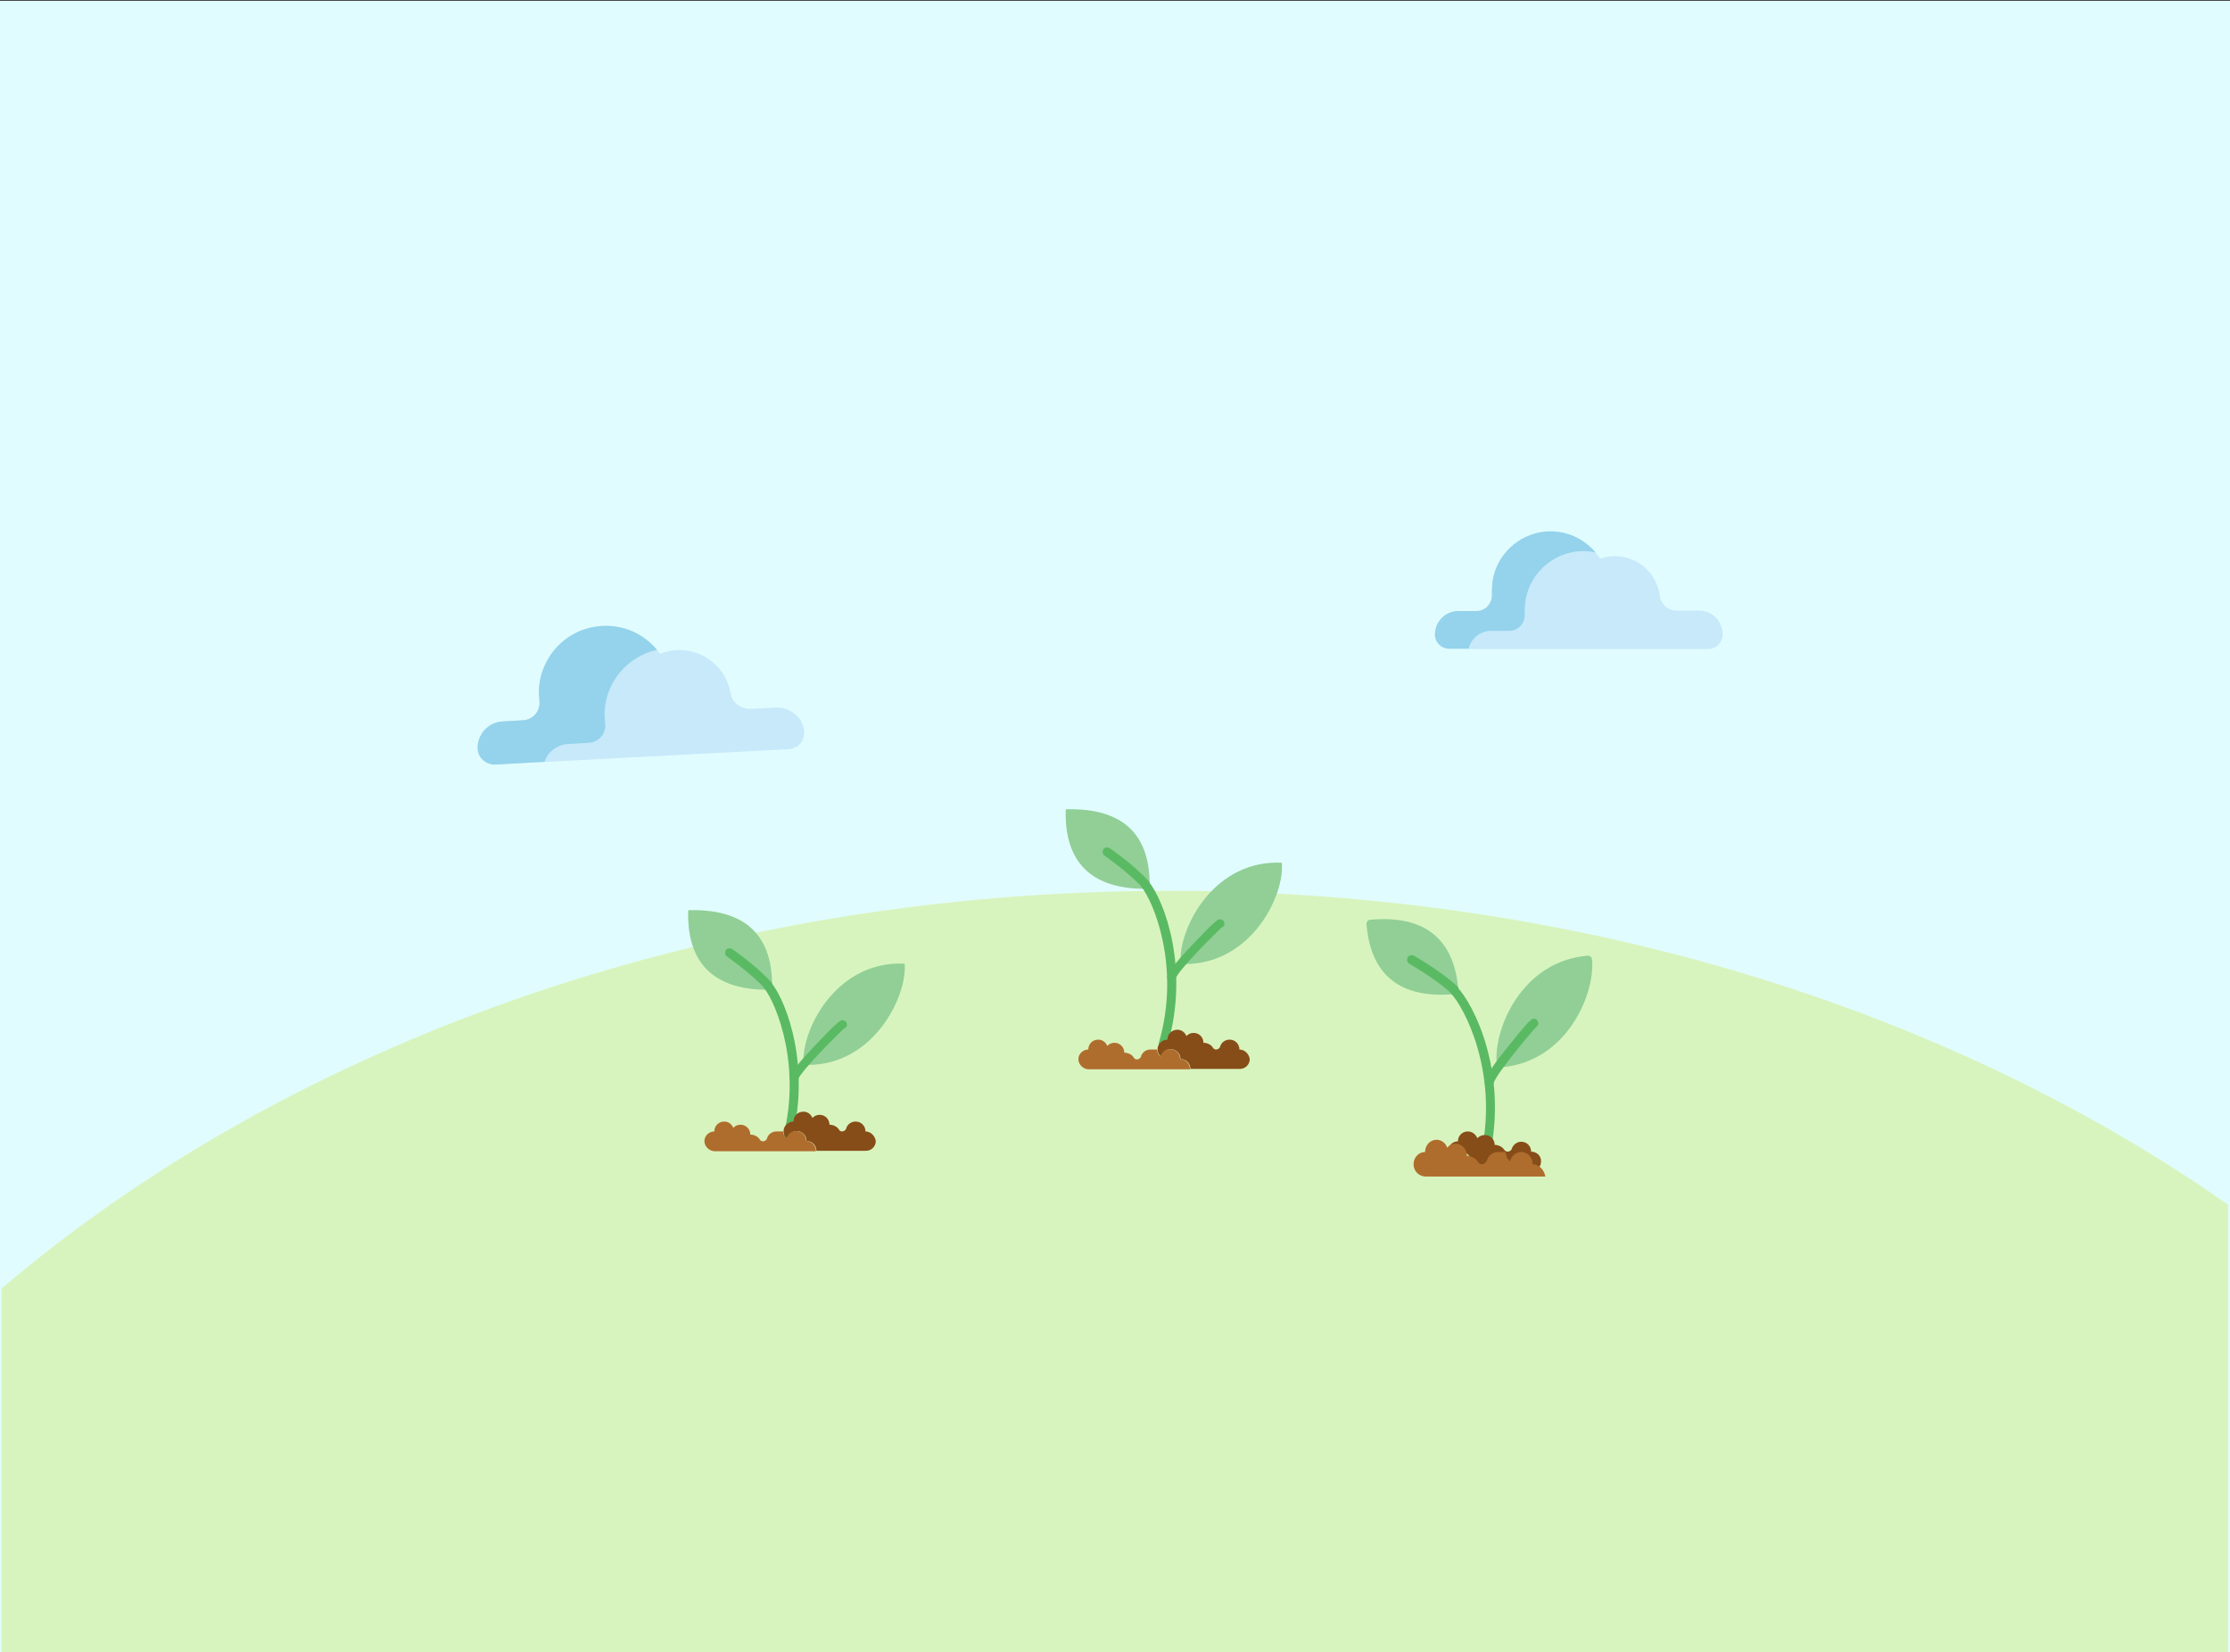 <?xml version="1.0" encoding="utf-8"?>
<!-- Generator: Adobe Illustrator 22.1.0, SVG Export Plug-In . SVG Version: 6.00 Build 0)  -->
<svg version="1.1" id="Layer_1" xmlns="http://www.w3.org/2000/svg" xmlns:xlink="http://www.w3.org/1999/xlink" x="0px" y="0px"
	 viewBox="0 0 563.5 417.5" style="enable-background:new 0 0 563.5 417.5;" xml:space="preserve">
<rect x="0" y="0" width="563.5" height="417.5" fill="#333333" stroke="none"/>
<style type="text/css">
	.st0{fill:#E1FCFF;}
	.st1{fill:#D8F4BE;}
	.st2{fill:#C7E9FA;}
	.st3{fill:#94D3EB;}
	.st4{fill:#BFDD97;}
	.st5{fill:#91CF96;}
	.st6{fill:#5ABA63;}
	.st7{fill:#864D18;}
	.st8{fill:#AF6D2D;}
</style>
<g id="Layer_2_1_">
	<rect x="-0.4" y="0.2" class="st0" width="564" height="417.5"/>
</g>
<g id="Capa_1">
	<path class="st1" d="M295.5,225.1c-117.3,0-222.7,38.8-295.1,100.5v92.8H563v-114C492.6,255.1,398.6,225.1,295.5,225.1z"/>
	<path class="st2" d="M435.3,160.3c0,2-1.6,3.7-3.6,3.7h-65.4c-1,0-1.9-0.4-2.6-1c-0.7-0.7-1.1-1.6-1.1-2.6c0-3.2,2.7-5.9,5.9-5.9
		h4.5c2.4,0,4.1-1.9,4-4.3c-0.1-0.9,0-1.8,0.1-2.8c0.8-6.9,6.5-12.4,13.5-13c5.8-0.4,10.9,2.4,13.7,6.8c1.6-0.6,3.3-0.8,5.1-0.6
		c5.1,0.6,9.2,4.6,10,9.7c0,0.1,0,0.2,0,0.3c0.3,2.1,2.1,3.7,4.2,3.7h5.8c1.6,0,3.1,0.7,4.2,1.7
		C434.6,157.2,435.3,158.7,435.3,160.3z"/>
	<path class="st3" d="M376.8,159.4h4.5c2.4,0,4.1-1.9,4-4.3c-0.1-0.9,0-1.8,0.1-2.8c0.8-6.9,6.5-12.4,13.5-13c1.5-0.1,3,0,4.3,0.3
		c-3-3.5-7.5-5.7-12.6-5.3c-6.9,0.6-12.7,6-13.5,13c-0.1,0.9-0.1,1.9-0.1,2.8c0.1,2.4-1.6,4.3-4,4.3h-4.5c-3.3,0-5.9,2.7-5.9,5.9
		c0,1,0.4,1.9,1.1,2.6c0.7,0.7,1.6,1,2.6,1h4.8C371.7,161.4,374,159.4,376.8,159.4z"/>
	<path class="st2" d="M203.2,185c0.1,2.3-1.6,4.2-3.9,4.3l-74.2,3.9c-1.2,0.1-2.2-0.4-3-1.1c-0.8-0.7-1.3-1.7-1.4-2.8
		c-0.2-3.7,2.7-6.9,6.3-7l5.1-0.3c2.7-0.1,4.6-2.5,4.2-5.1c-0.1-1-0.2-2.1-0.1-3.1c0.5-7.9,6.7-14.5,14.6-15.5
		c6.5-0.9,12.5,2,16,6.9c1.8-0.7,3.7-1.1,5.8-0.9c5.8,0.4,10.8,4.7,11.9,10.4c0,0.1,0.1,0.3,0.1,0.4c0.4,2.4,2.5,4.1,5,4l6.5-0.3
		c1.8-0.1,3.6,0.6,4.8,1.7C202.3,181.5,203.1,183.2,203.2,185z"/>
	<path class="st3" d="M143.6,188l5.1-0.3c2.7-0.1,4.6-2.5,4.2-5.1c-0.1-1-0.2-2.1-0.1-3.1c0.5-7.5,6-13.7,13.2-15.3
		c-3.6-4.3-9.1-6.7-15.2-5.9c-7.9,1-14,7.6-14.6,15.5c-0.1,1.1,0,2.1,0.1,3.1c0.3,2.7-1.5,5-4.2,5.1l-5.1,0.3
		c-3.7,0.2-6.5,3.4-6.3,7c0.1,1.2,0.6,2.1,1.4,2.8s1.9,1.1,3,1.1l12.5-0.7C138.4,190,140.8,188.1,143.6,188z"/>
	<ellipse class="st4" cx="375" cy="291.3" rx="4.4" ry="2.6"/>
	<g>
		<g>
			<path class="st5" d="M379.4,269.7c-0.6,0.1-1.2-0.4-1.2-1c-0.8-8.8,6.4-25.8,22.9-27.2c0.6-0.1,1.2,0.4,1.2,1
				C403.1,251.2,395.9,268.3,379.4,269.7"/>
			<path class="st5" d="M367.5,251.2c-13.6,1.2-21.1-4.7-22.2-17.6c-0.1-0.6,0.4-1.2,1-1.2c13.6-1.2,21.1,4.7,22.2,17.6
				C368.6,250.6,368.1,251.2,367.5,251.2"/>
		</g>
		<g>
			<path class="st6" d="M375.6,292.1c-0.1,0-0.2,0-0.3,0c-0.6-0.1-1-0.7-0.9-1.3c4.1-19.9-4.3-36.2-7.8-39.8c-0.4-0.5-0.4-1.2,0-1.6
				c0.5-0.4,1.2-0.4,1.6,0c4.4,4.6,12.6,21.4,8.4,41.9C376.5,291.7,376.1,292,375.6,292.1"/>
			<path class="st6" d="M376.4,274.6c-0.1,0-0.2,0-0.4,0c-0.6-0.1-1-0.8-0.8-1.4c0.3-1.3,2.3-4.4,6-8.9c5.5-6.9,5.9-6.9,6.4-6.9
				c0.6,0,1.1,0.5,1.1,1.2c0,0.4-0.2,0.7-0.5,0.9c-1.1,1.1-10.3,12-10.8,14.3C377.3,274.3,376.8,274.6,376.4,274.6"/>
			<path class="st6" d="M367.5,251.2c-0.3,0-0.6-0.1-0.9-0.3c-4-3.7-10.4-7.3-10.5-7.4c-0.5-0.3-0.7-1-0.4-1.6
				c0.3-0.5,1-0.7,1.6-0.4c0.3,0.2,6.7,3.8,10.9,7.7c0.5,0.4,0.5,1.2,0.1,1.6C368,251.1,367.7,251.2,367.5,251.2"/>
		</g>
	</g>
	<g>
		<g>
			<path class="st5" d="M204.1,269.1c-0.6,0-1.1-0.5-1.1-1.1c0-8.8,8.8-25.3,25.6-24.5l0,0C229.3,251.6,220.9,269.1,204.1,269.1"/>
			<path class="st5" d="M194,250.1c-13.7,0-20.5-6.8-20.1-20.1c14.1-0.4,21.2,6,21.2,19C195.1,249.6,194.6,250.1,194,250.1"/>
		</g>
		<g>
			<path class="st6" d="M198.5,290.5c-0.1,0-0.2,0-0.3,0c-0.6-0.2-0.9-0.8-0.8-1.4c5.6-19-1.2-35.5-4.3-39.4
				c-0.4-0.5-0.3-1.2,0.2-1.6c0.5-0.4,1.2-0.3,1.6,0.2c3.9,4.8,10.4,21.9,4.7,41.4C199.4,290.1,199,290.5,198.5,290.5"/>
			<path class="st6" d="M200.7,273.6c-0.1,0-0.2,0-0.4-0.1c-0.6-0.2-0.9-0.8-0.7-1.4c0.4-1.3,2.6-4,6.6-8.2c5.9-6.2,6.3-6.2,6.8-6.1
				c0.6,0.1,1.1,0.6,1,1.2c0,0.4-0.3,0.7-0.6,0.8c-1.2,1-11,10.8-11.7,12.9C201.6,273.3,201.2,273.6,200.7,273.6"/>
			<path class="st6" d="M194,250.1c-0.3,0-0.6-0.1-0.8-0.4c-3.6-3.9-9.5-8-9.5-8c-0.5-0.3-0.6-1-0.3-1.6c0.3-0.5,1-0.6,1.6-0.3
				c0.3,0.2,6.2,4.3,9.9,8.4c0.4,0.5,0.4,1.2-0.1,1.6C194.6,250,194.3,250.1,194,250.1"/>
		</g>
	</g>
	<g>
		<g>
			<path class="st5" d="M299.4,243.6c-0.6,0-1.1-0.5-1.1-1.1c0-8.8,8.8-25.3,25.6-24.5l0,0C324.7,226.1,316.3,243.6,299.4,243.6"/>
			<path class="st5" d="M289.4,224.6c-13.7,0-20.5-6.8-20.1-20.1c14.1-0.4,21.2,6,21.2,19C290.5,224.1,290,224.6,289.4,224.6"/>
		</g>
		<g>
			<path class="st6" d="M293.9,265c-0.1,0-0.2,0-0.3,0c-0.6-0.2-0.9-0.8-0.8-1.4c5.6-19-1.2-35.5-4.3-39.4c-0.4-0.5-0.3-1.2,0.2-1.6
				c0.5-0.4,1.2-0.3,1.6,0.2c3.9,4.8,10.4,21.9,4.7,41.4C294.8,264.6,294.3,265,293.9,265"/>
			<path class="st6" d="M296.1,248.1c-0.1,0-0.2,0-0.4-0.1c-0.6-0.2-0.9-0.8-0.7-1.4c0.4-1.3,2.6-4,6.6-8.2c5.9-6.2,6.3-6.2,6.8-6.1
				c0.6,0.1,1.1,0.6,1,1.2c0,0.4-0.3,0.7-0.6,0.8c-1.2,1-11,10.8-11.7,12.9C297,247.8,296.5,248.1,296.1,248.1"/>
			<path class="st6" d="M289.4,224.6c-0.3,0-0.6-0.1-0.8-0.4c-3.6-3.9-9.5-8-9.5-8c-0.5-0.3-0.6-1-0.3-1.6c0.3-0.5,1-0.6,1.6-0.3
				c0.3,0.2,6.2,4.3,9.9,8.4c0.4,0.5,0.4,1.2-0.1,1.6C289.9,224.5,289.7,224.6,289.4,224.6"/>
		</g>
	</g>
	<path class="st7" d="M386.9,291c0-1.4-1.1-2.5-2.5-2.5c-1.1,0-2.1,0.8-2.4,1.8c-0.1,0.4-0.6,0.7-1,0.7s-0.7-0.2-1-0.6
		c-0.4-0.6-1.3-1.1-2.3-1.1c0-1.4-1.1-2.5-2.5-2.5c-0.7,0-1.4,0.3-1.9,0.8c-0.4-1-1.3-1.7-2.4-1.7c-1.4,0-2.5,1.1-2.5,2.5
		c-1.4,0-2.6,1.2-2.5,2.7c0,0.7,0.4,1.3,0.9,1.8v-0.1c0.3-1,1.3-1.8,2.4-1.8c1.4,0,2.5,1.1,2.5,2.5c1.4,0,2.5,1.1,2.5,2.5h12.7
		c1.4,0,2.5-1.1,2.5-2.5C389.5,292.1,388.3,291,386.9,291"/>
	<path class="st8" d="M387.3,294.2c0-1.7-1.3-3.1-2.9-3.1c-1.3,0-2.4,0.9-2.8,2.2c0,0,0,0.1-0.1,0.1c-0.6-0.5-1-1.3-1-2.1
		c0-0.1,0-0.1,0-0.2h-2c-1.3,0-2.4,0.9-2.8,2.2c-0.2,0.5-0.7,0.9-1.2,0.9s-0.9-0.3-1.1-0.7c-0.4-0.7-1.5-1.4-2.7-1.4
		c0-1.7-1.3-3.1-2.9-3.1c-0.9,0-1.6,0.4-2.1,1c-0.4-1.2-1.5-2-2.7-2c-1.6,0-2.9,1.4-2.9,3.1c-1.7,0-3,1.5-2.9,3.3
		c0.1,1.7,1.5,2.9,3.1,2.9h30.2C390.2,295.6,388.9,294.2,387.3,294.2"/>
	<path class="st7" d="M218.7,285.9c0-1.4-1.1-2.5-2.5-2.5c-1.1,0-2.1,0.7-2.4,1.8c-0.1,0.4-0.6,0.7-1,0.7s-0.7-0.2-0.9-0.6
		c-0.4-0.6-1.3-1.1-2.3-1.1c0-1.4-1.1-2.5-2.5-2.5c-0.7,0-1.4,0.3-1.8,0.8c-0.4-1-1.3-1.6-2.3-1.6c-1.4,0-2.5,1.1-2.5,2.5
		c-1.4,0-2.6,1.2-2.5,2.6c0,0.7,0.4,1.3,0.9,1.7v-0.1c0.3-1,1.3-1.8,2.4-1.8c1.4,0,2.5,1.1,2.5,2.5c1.4,0,2.5,1.1,2.5,2.5h12.5
		c1.4,0,2.5-1.1,2.5-2.5C221.1,287,220,285.9,218.7,285.9"/>
	<path class="st8" d="M203.7,288.3c0-1.4-1.1-2.5-2.5-2.5c-1.1,0-2.1,0.7-2.4,1.8v0.1c-0.5-0.4-0.9-1-0.9-1.7v-0.1h-1.7
		c-1.1,0-2.1,0.7-2.4,1.8c-0.1,0.4-0.6,0.7-1,0.7s-0.7-0.2-0.9-0.6c-0.4-0.6-1.3-1.1-2.3-1.1c0-1.4-1.1-2.5-2.5-2.5
		c-0.7,0-1.4,0.3-1.8,0.8c-0.4-1-1.3-1.6-2.3-1.6c-1.4,0-2.5,1.1-2.5,2.5c-1.4,0-2.6,1.2-2.5,2.6c0.1,1.3,1.3,2.4,2.6,2.4h25.6
		C206.2,289.5,205.1,288.3,203.7,288.3"/>
	<path class="st7" d="M313.2,265.2c0-1.4-1.1-2.5-2.5-2.5c-1.1,0-2.1,0.7-2.4,1.8c-0.1,0.4-0.6,0.7-1,0.7s-0.7-0.2-0.9-0.6
		c-0.4-0.6-1.3-1.1-2.3-1.1c0-1.4-1.1-2.5-2.5-2.5c-0.7,0-1.4,0.3-1.8,0.8c-0.4-1-1.3-1.6-2.3-1.6c-1.4,0-2.5,1.1-2.5,2.5
		c-1.4,0-2.6,1.2-2.5,2.6c0,0.7,0.4,1.3,0.9,1.7v-0.1c0.3-1,1.3-1.8,2.4-1.8c1.4,0,2.5,1.1,2.5,2.5c1.4,0,2.5,1.1,2.5,2.5h12.5
		c1.4,0,2.5-1.1,2.5-2.5C315.6,266.3,314.5,265.2,313.2,265.2"/>
	<path class="st8" d="M298.2,267.6c0-1.4-1.1-2.5-2.5-2.5c-1.1,0-2.1,0.7-2.4,1.8v0.1c-0.5-0.4-0.9-1-0.9-1.7v-0.1h-1.7
		c-1.1,0-2.1,0.7-2.4,1.8c-0.1,0.4-0.6,0.7-1,0.7s-0.7-0.2-0.9-0.6c-0.4-0.6-1.3-1.1-2.3-1.1c0-1.4-1.1-2.5-2.5-2.5
		c-0.7,0-1.4,0.3-1.8,0.8c-0.4-1-1.3-1.6-2.3-1.6c-1.4,0-2.5,1.1-2.5,2.5c-1.4,0-2.6,1.2-2.5,2.6c0.1,1.3,1.3,2.4,2.6,2.4h25.6
		C300.7,268.8,299.6,267.6,298.2,267.6"/>
</g>
<g id="Layer_3">
</g>
<g id="Layer_4">
</g>
</svg>
